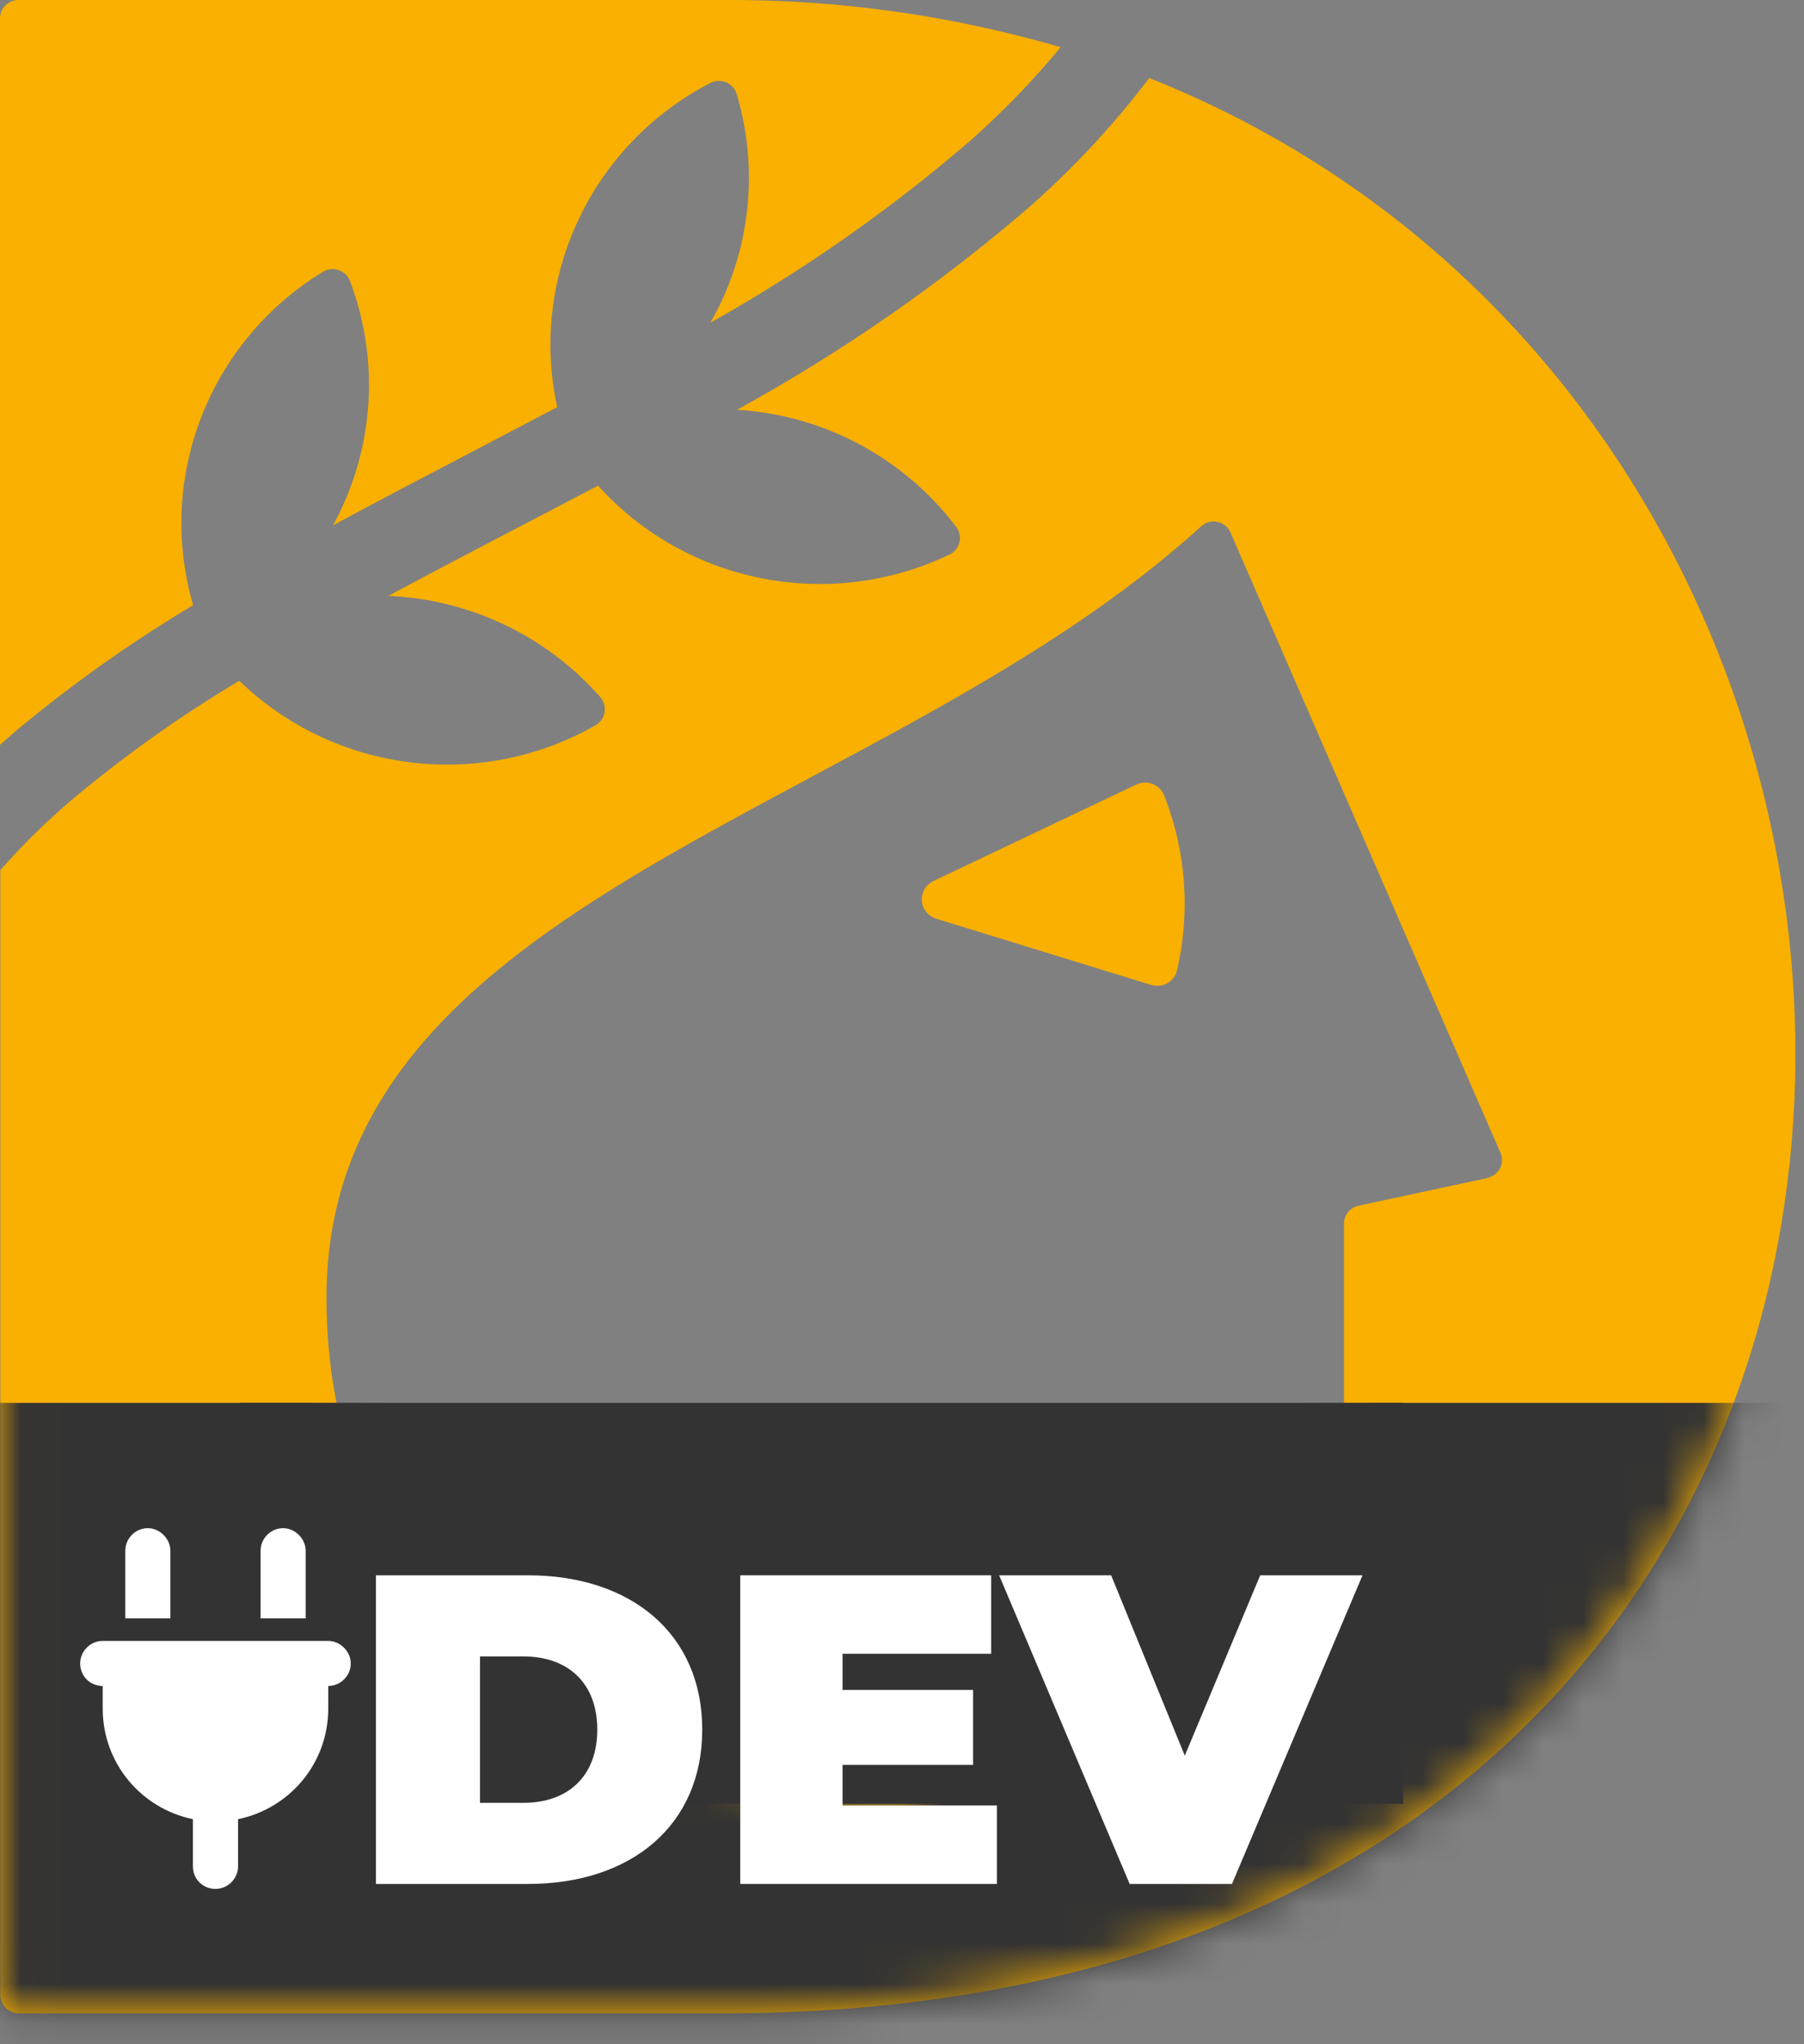 <svg width="45" height="51" viewBox="0 0 45 51" fill="none" xmlns="http://www.w3.org/2000/svg">
<rect x="0" y="0" width="45" height="51" fill="#808080" stroke="none"/>
<path d="M4.818 15.098C3.891 11.92 5.215 8.519 8.051 6.783C8.27 6.649 8.556 6.716 8.69 6.93C8.707 6.957 8.72 6.983 8.731 7.013C9.486 9.008 9.332 11.23 8.308 13.105C9.424 12.501 10.575 11.899 11.743 11.289C12.457 10.915 13.177 10.538 13.9 10.158C13.191 6.917 14.755 3.608 17.718 2.07C17.944 1.953 18.227 2.041 18.343 2.266C18.357 2.292 18.368 2.319 18.376 2.349C18.866 3.985 18.764 5.74 18.09 7.31C17.982 7.564 17.858 7.81 17.721 8.05C20.042 6.748 22.226 5.218 24.238 3.48C25.036 2.768 25.777 2.001 26.457 1.177C23.728 0.383 20.897 -0.016 18.049 0H0.461C0.208 0 0 0.204 0 0.455V18.582C0.135 18.462 0.272 18.342 0.413 18.221C1.796 17.069 3.271 16.023 4.818 15.098Z" fill="#F9B000"/>
<path d="M28.668 1.945C27.797 3.095 26.812 4.157 25.731 5.117C23.469 7.072 21.007 8.784 18.384 10.223C18.815 10.249 19.246 10.314 19.667 10.413C21.339 10.814 22.819 11.779 23.852 13.146C24.006 13.349 23.965 13.638 23.76 13.79C23.736 13.809 23.709 13.825 23.682 13.836C20.7 15.264 17.124 14.563 14.916 12.114C14.201 12.493 13.49 12.865 12.78 13.234C11.732 13.782 10.696 14.323 9.688 14.866C11.723 14.954 13.633 15.866 14.973 17.39C15.14 17.583 15.121 17.872 14.93 18.04C14.908 18.059 14.881 18.078 14.857 18.093C11.977 19.738 8.348 19.284 5.969 16.984C4.527 17.845 3.154 18.818 1.866 19.891C1.202 20.45 0.579 21.057 0.008 21.709V49.772C0.008 50.023 0.213 50.229 0.466 50.229H18.049C51.406 50.229 51.902 11.191 28.67 1.948L28.668 1.945ZM37.102 29.39L33.888 30.08C33.675 30.126 33.524 30.313 33.526 30.527V37.483C33.526 41.885 25.852 39.334 23.585 38.483C23.348 38.395 23.081 38.513 22.992 38.748C22.973 38.799 22.962 38.855 22.962 38.909V44.445C22.962 44.699 22.754 44.905 22.498 44.902C22.488 44.902 22.479 44.902 22.469 44.902C19.891 44.72 8.145 43.292 8.145 32.367C8.145 22.319 22.078 20.327 29.962 13.13C30.148 12.959 30.439 12.972 30.612 13.159C30.647 13.197 30.674 13.239 30.695 13.288L37.428 28.759C37.528 28.989 37.423 29.259 37.188 29.358C37.161 29.369 37.131 29.38 37.102 29.385V29.39Z" fill="#F9B000"/>
<path d="M28.349 19.571L23.283 21.98C23.029 22.101 22.922 22.403 23.043 22.654C23.105 22.78 23.216 22.877 23.35 22.919L28.716 24.572C28.983 24.655 29.266 24.511 29.35 24.246C29.352 24.232 29.358 24.222 29.361 24.208C29.698 22.753 29.587 21.229 29.037 19.838C28.932 19.582 28.638 19.456 28.379 19.56C28.368 19.566 28.358 19.571 28.344 19.576L28.349 19.571Z" fill="#F9B000"/>
<mask id="mask0_2501_30608" style="mask-type:alpha" maskUnits="userSpaceOnUse" x="0" y="0" width="45" height="51">
<path d="M4.818 15.098C3.891 11.92 5.215 8.519 8.051 6.783C8.27 6.649 8.556 6.716 8.69 6.93C8.707 6.957 8.72 6.983 8.731 7.013C9.486 9.008 9.332 11.23 8.308 13.105C9.424 12.501 10.575 11.899 11.743 11.289C12.457 10.915 13.177 10.538 13.9 10.158C13.191 6.917 14.755 3.608 17.718 2.07C17.944 1.953 18.227 2.041 18.343 2.266C18.357 2.292 18.368 2.319 18.376 2.349C18.866 3.985 18.764 5.74 18.09 7.31C17.982 7.564 17.858 7.81 17.721 8.05C20.042 6.748 22.226 5.218 24.238 3.48C25.036 2.768 25.777 2.001 26.457 1.177C23.728 0.383 20.897 -0.016 18.049 0H0.461C0.208 0 0 0.204 0 0.455V18.582C0.135 18.462 0.272 18.342 0.413 18.221C1.796 17.069 3.271 16.023 4.818 15.098Z" fill="#F9B000"/>
<path d="M28.668 1.945C27.797 3.095 26.812 4.157 25.731 5.117C23.469 7.072 21.007 8.784 18.384 10.223C18.815 10.249 19.246 10.314 19.667 10.413C21.339 10.814 22.819 11.779 23.852 13.146C24.006 13.349 23.965 13.638 23.76 13.79C23.736 13.809 23.709 13.825 23.682 13.836C20.7 15.264 17.124 14.563 14.916 12.114C14.201 12.493 13.49 12.865 12.78 13.234C11.732 13.782 10.696 14.323 9.688 14.866C11.723 14.954 13.633 15.866 14.973 17.39C15.14 17.583 15.121 17.872 14.93 18.04C14.908 18.059 14.881 18.078 14.857 18.093C11.977 19.738 8.348 19.284 5.969 16.984C4.527 17.845 3.154 18.818 1.866 19.891C1.202 20.45 0.579 21.057 0.008 21.709V49.772C0.008 50.023 0.213 50.229 0.466 50.229H18.049C51.406 50.229 51.902 11.191 28.67 1.948L28.668 1.945ZM37.102 29.39L33.888 30.08C33.675 30.126 33.524 30.313 33.526 30.527V37.483C33.526 41.885 25.852 39.334 23.585 38.483C23.348 38.395 23.081 38.513 22.992 38.748C22.973 38.799 22.962 38.855 22.962 38.909V44.445C22.962 44.699 22.754 44.905 22.498 44.902C22.488 44.902 22.479 44.902 22.469 44.902C19.891 44.72 8.145 43.292 8.145 32.367C8.145 22.319 22.078 20.327 29.962 13.13C30.148 12.959 30.439 12.972 30.612 13.159C30.647 13.197 30.674 13.239 30.695 13.288L37.428 28.759C37.528 28.989 37.423 29.259 37.188 29.358C37.161 29.369 37.131 29.38 37.102 29.385V29.39Z" fill="#F9B000"/>
<path d="M28.349 19.571L23.283 21.98C23.029 22.101 22.922 22.403 23.043 22.654C23.105 22.78 23.216 22.877 23.35 22.919L28.716 24.572C28.983 24.655 29.266 24.511 29.35 24.246C29.352 24.232 29.358 24.222 29.361 24.208C29.698 22.753 29.587 21.229 29.037 19.838C28.932 19.582 28.638 19.456 28.379 19.56C28.368 19.566 28.358 19.571 28.344 19.576L28.349 19.571Z" fill="#F9B000"/>
</mask>
<g mask="url(#mask0_2501_30608)">
<rect x="-1" y="35" width="47" height="17" fill="#333333"/>
</g>
<rect x="6" y="35" width="29" height="10" fill="#333333"/>
<path d="M31.435 39.301H33.987L30.731 47.001H28.179L24.923 39.301H27.717L29.554 43.8L31.435 39.301Z" fill="white"/>
<path d="M21.017 45.043H24.867V47.001H18.465V39.301H24.724V41.259H21.017V42.161H24.273V44.031H21.017V45.043Z" fill="white"/>
<path d="M9.377 47.001V39.301H13.172C15.746 39.301 17.517 40.764 17.517 43.151C17.517 45.538 15.746 47.001 13.172 47.001H9.377ZM11.973 44.977H13.062C14.151 44.977 14.899 44.328 14.899 43.151C14.899 41.974 14.151 41.325 13.062 41.325H11.973V44.977Z" fill="white"/>
<path d="M3.688 38.125C3.986 38.125 4.25 38.389 4.25 38.688V40.375H3.125V38.688C3.125 38.389 3.371 38.125 3.688 38.125ZM7.062 38.125C7.361 38.125 7.625 38.389 7.625 38.688V40.375H6.5V38.688C6.5 38.389 6.746 38.125 7.062 38.125ZM2.562 40.938H8.188C8.486 40.938 8.75 41.201 8.75 41.5C8.75 41.816 8.486 42.062 8.188 42.062V42.625C8.188 43.996 7.221 45.121 5.938 45.385V46.562C5.938 46.879 5.674 47.125 5.375 47.125C5.059 47.125 4.812 46.879 4.812 46.562V45.385C3.529 45.121 2.562 43.996 2.562 42.625V42.062C2.246 42.062 2 41.816 2 41.5C2 41.201 2.246 40.938 2.562 40.938Z" fill="white"/>
</svg>
